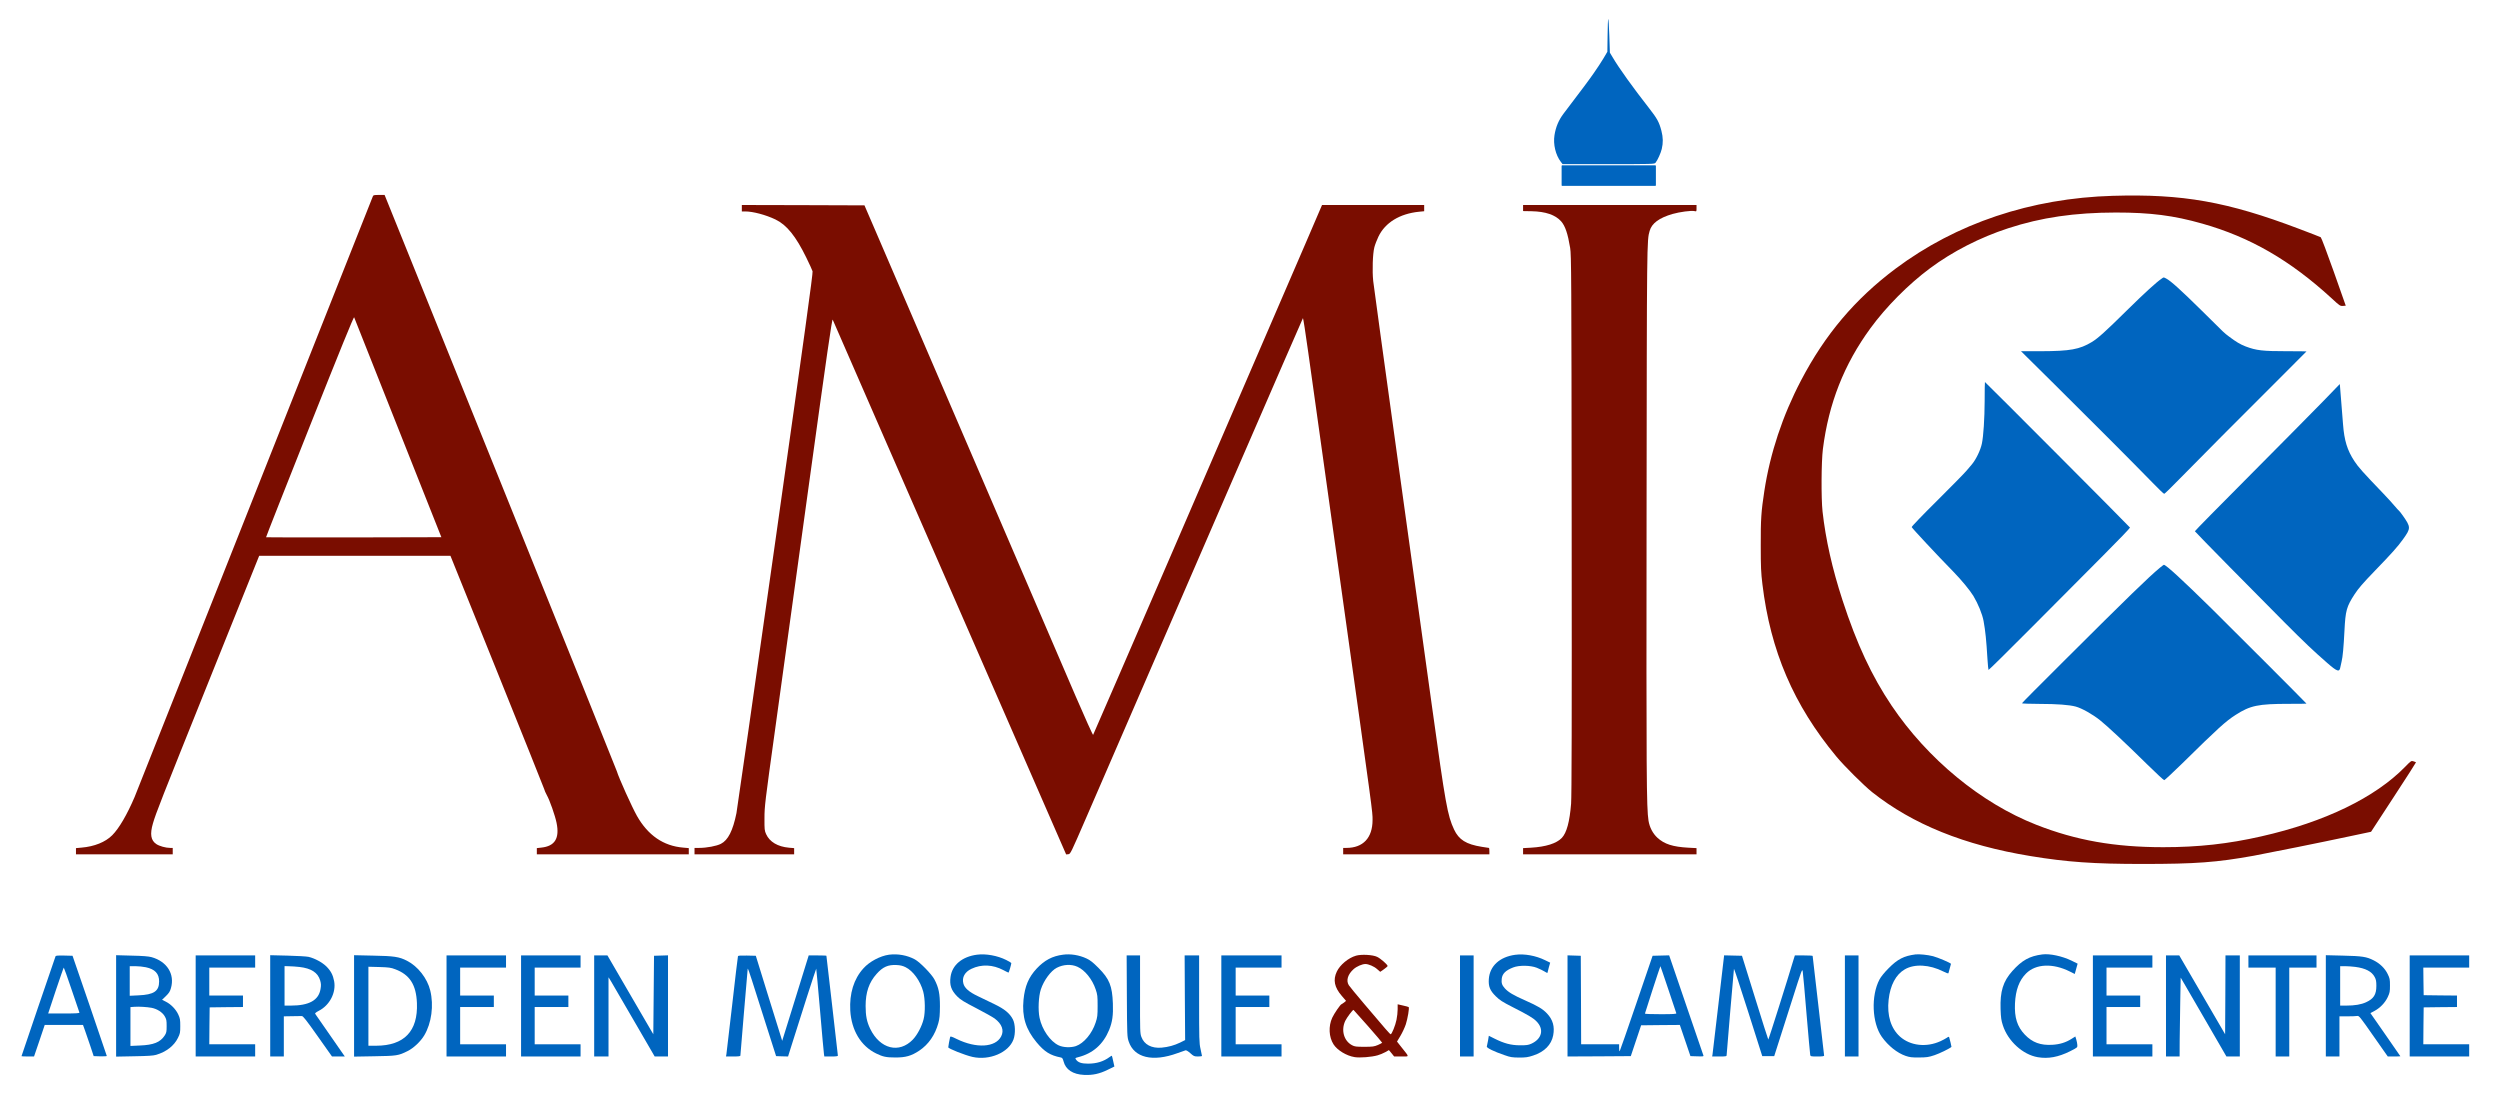 <?xml version="1.0" standalone="no"?>
<!DOCTYPE svg PUBLIC "-//W3C//DTD SVG 20010904//EN"
 "http://www.w3.org/TR/2001/REC-SVG-20010904/DTD/svg10.dtd">
<svg version="1.0" xmlns="http://www.w3.org/2000/svg"
 width="3488pt" height="1540pt" viewBox="0 0 3488 1540"
 preserveAspectRatio="xMidYMid meet">
<g transform="translate(0,1540) scale(0.1,-0.1)"
fill="#0065bf" stroke="none">
<path d="M32414 9803 c-127 -131 -583 -591 -1012 -1023 -430 -432 -781 -788
-779 -792 3 -10 899 -920 1252 -1273 280 -281 395 -390 594 -564 141 -123 172
-133 184 -58 3 18 11 52 17 77 16 65 28 196 40 430 14 282 29 336 142 510 53
81 115 153 281 325 234 242 317 334 394 441 111 155 111 168 -4 332 -24 34
-48 64 -53 67 -6 4 -33 34 -62 68 -28 34 -96 109 -152 167 -294 306 -353 373
-408 457 -99 151 -141 288 -158 513 -11 151 -29 374 -38 478 l-7 84 -231 -239z"/>
<path d="M22438 15134 c-4 -6 -8 -111 -9 -234 l-3 -222 -53 -90 c-29 -49 -90
-142 -135 -206 -71 -102 -143 -199 -423 -567 -69 -91 -109 -187 -127 -302 -20
-126 16 -276 88 -370 l25 -33 641 0 c598 0 642 1 655 18 30 38 74 135 88 194
20 86 19 160 -5 253 -31 120 -60 173 -173 317 -223 285 -421 561 -504 703
l-42 70 -8 240 c-4 132 -11 235 -15 229z"/>
<path d="M21790 12950 l0 -140 655 0 655 0 0 140 0 140 -655 0 -655 0 0 -140z"/>
<path d="M30160 11513 c-76 -52 -236 -198 -480 -438 -308 -304 -408 -394 -495
-447 -171 -103 -302 -127 -709 -128 l-279 0 469 -464 c483 -478 1108 -1105
1369 -1373 81 -84 153 -153 160 -153 6 0 98 89 204 198 272 278 875 884 1365
1372 229 228 416 416 416 417 0 2 -123 3 -272 3 -339 0 -428 10 -578 67 -73
28 -135 65 -230 137 -79 61 -33 17 -381 362 -288 284 -432 415 -496 448 -39
20 -33 20 -63 -1z"/>
<path d="M30134 7478 c-159 -132 -438 -403 -1341 -1303 -321 -319 -583 -583
-583 -587 0 -5 114 -8 253 -9 236 0 407 -13 497 -37 83 -22 234 -106 340 -191
101 -80 349 -312 663 -621 120 -118 225 -215 232 -215 7 0 119 104 248 230
508 500 610 592 749 681 204 131 314 154 741 154 136 0 247 1 247 3 0 5 -1048
1054 -1325 1327 -405 398 -635 610 -665 610 -3 0 -28 -19 -56 -42z"/>
<path d="M21790 12950 l0 -140 655 0 655 0 0 140 0 140 -655 0 -655 0 0 -140z"/>
<path d="M12403 2080 c-123 -17 -272 -96 -356 -190 -135 -148 -197 -351 -184
-590 17 -277 148 -494 361 -598 94 -46 141 -56 266 -56 145 -1 225 22 335 95
130 87 221 219 267 386 17 63 21 107 22 233 0 175 -17 262 -77 375 -39 74
-201 240 -272 279 -106 58 -239 82 -362 66z m231 -174 c105 -51 207 -193 247
-342 27 -102 30 -288 5 -384 -25 -101 -88 -219 -150 -284 -191 -199 -458 -132
-595 150 -47 97 -64 181 -64 319 0 190 47 329 154 448 85 96 159 129 276 123
52 -2 86 -10 127 -30z"/>
<path d="M13630 2080 c-206 -27 -346 -144 -368 -310 -16 -114 9 -187 94 -273
45 -45 91 -74 264 -163 116 -60 231 -125 257 -144 102 -76 135 -166 91 -250
-80 -155 -347 -170 -620 -36 -73 36 -88 40 -92 27 -6 -19 -26 -131 -26 -143 0
-18 232 -110 338 -134 237 -53 503 60 571 241 31 81 27 217 -8 284 -44 84
-116 143 -257 211 -71 34 -175 84 -232 112 -122 58 -185 113 -201 176 -23 84
20 162 112 205 141 67 299 60 446 -18 36 -19 68 -35 72 -35 5 0 39 116 39 134
0 3 -32 22 -71 42 -121 61 -286 91 -409 74z"/>
<path d="M14830 2080 c-147 -19 -257 -77 -365 -192 -113 -121 -166 -245 -185
-436 -23 -238 31 -412 182 -594 111 -133 191 -183 339 -212 20 -4 27 -14 38
-55 29 -114 130 -181 286 -188 119 -6 216 15 331 72 l92 45 -16 72 c-8 40 -17
75 -19 77 -2 3 -16 -5 -31 -16 -85 -63 -182 -93 -302 -93 -92 0 -140 17 -168
58 -13 20 -11 21 30 32 206 52 350 179 433 381 45 111 58 205 52 368 -9 246
-48 343 -201 497 -78 78 -116 108 -166 131 -102 48 -224 68 -330 53z m202
-168 c104 -46 208 -175 255 -316 25 -74 27 -94 27 -231 0 -136 -3 -158 -28
-233 -50 -153 -165 -289 -275 -327 -71 -24 -176 -20 -240 10 -118 55 -233 220
-267 385 -23 109 -14 300 18 396 42 127 139 258 221 301 92 48 203 54 289 15z"/>
<path d="M21142 2079 c-218 -29 -357 -156 -370 -339 -7 -104 16 -160 97 -240
56 -55 92 -78 231 -149 222 -113 288 -152 334 -198 112 -110 82 -246 -69 -315
-43 -19 -66 -22 -160 -22 -125 1 -220 26 -357 95 l-76 38 -11 -67 c-7 -37 -14
-74 -17 -83 -5 -19 99 -70 249 -121 81 -29 105 -32 202 -33 94 0 122 4 195 28
157 51 255 150 280 282 23 122 -4 218 -86 305 -59 63 -128 104 -304 182 -164
72 -236 115 -284 168 -41 46 -50 74 -44 134 8 71 54 117 159 158 83 33 240 31
330 -4 37 -15 85 -38 108 -52 22 -15 41 -23 41 -19 0 5 9 38 19 75 l19 67 -72
35 c-128 63 -288 92 -414 75z"/>
<path d="M26725 2084 c-162 -21 -250 -66 -375 -193 -60 -60 -107 -119 -127
-156 -121 -229 -105 -607 32 -801 90 -126 214 -225 333 -266 56 -19 87 -23
187 -22 107 1 131 4 215 32 72 24 215 94 237 116 2 2 -24 108 -32 134 -4 10
-12 8 -34 -8 -17 -11 -55 -32 -86 -46 -198 -91 -423 -65 -567 64 -126 113
-182 295 -158 513 22 203 101 352 225 424 135 80 346 68 538 -29 45 -23 69
-31 72 -23 8 25 35 125 35 129 0 12 -184 90 -250 107 -78 20 -194 31 -245 25z"/>
<path d="M28495 2084 c-179 -23 -285 -82 -419 -232 -129 -145 -172 -283 -164
-531 4 -122 10 -159 32 -227 71 -220 279 -409 487 -444 146 -25 286 1 449 82
105 53 105 53 103 88 -1 19 -8 54 -15 77 l-13 42 -54 -34 c-79 -50 -163 -76
-266 -82 -165 -10 -279 32 -384 141 -107 112 -147 238 -138 436 9 188 59 322
155 418 135 136 376 146 613 26 l66 -33 20 72 20 72 -87 43 c-131 63 -301 99
-405 86z"/>

<path d="M775 2058 c-16 -42 -475 -1390 -475 -1394 0 -2 39 -4 88 -4 l87 0 75
220 74 220 267 0 267 0 26 -72 c15 -40 48 -138 75 -218 l48 -145 91 -3 c51 -1
92 1 92 5 -1 4 -108 321 -239 703 l-239 695 -116 3 c-88 2 -118 -1 -121 -10z
m224 -465 c58 -170 106 -314 109 -320 3 -10 -44 -13 -216 -13 l-220 0 106 320
c59 176 109 320 112 320 3 0 52 -138 109 -307z"/>
<path d="M1620 1365 l0 -707 253 5 c188 3 266 8 306 20 141 42 249 125 303
235 31 62 33 74 33 167 0 89 -3 107 -28 161 -34 73 -102 143 -174 179 l-52 26
54 52 c43 42 57 64 70 111 56 195 -55 372 -271 432 -42 11 -120 18 -276 21
l-218 6 0 -708z m415 540 c127 -27 185 -89 185 -198 0 -136 -73 -185 -287
-194 l-123 -6 0 207 0 206 78 0 c42 0 109 -7 147 -15z m80 -566 c77 -15 149
-61 182 -116 25 -43 28 -57 28 -138 0 -81 -3 -94 -27 -132 -62 -95 -155 -133
-350 -140 l-128 -6 0 271 0 271 53 4 c66 5 177 -2 242 -14z"/>
<path d="M2730 1365 l0 -705 415 0 415 0 0 85 0 85 -320 0 -320 0 2 258 3 257
233 3 232 2 0 80 0 80 -235 0 -235 0 0 195 0 195 320 0 320 0 0 85 0 85 -415
0 -415 0 0 -705z"/>
<path d="M3770 1366 l0 -706 95 0 95 0 0 280 0 280 115 2 c63 1 125 2 136 2
17 1 63 -57 221 -281 l200 -283 90 0 89 0 -19 27 c-159 228 -390 561 -395 569
-4 7 14 22 49 40 153 77 246 255 216 415 -16 85 -46 143 -108 205 -58 57 -163
114 -249 134 -27 6 -159 14 -292 17 l-243 6 0 -707z m408 543 c165 -19 257
-79 289 -188 13 -46 14 -67 5 -120 -26 -157 -160 -231 -414 -231 l-88 0 0 275
0 276 63 -2 c34 0 99 -5 145 -10z"/>
<path d="M4940 1365 l0 -707 283 5 c311 5 335 8 463 72 84 41 182 134 233 219
102 171 135 418 84 626 -41 170 -174 340 -326 416 -107 55 -180 66 -469 71
l-268 6 0 -708z m574 512 c202 -75 293 -216 303 -472 16 -392 -178 -594 -569
-595 l-108 0 0 551 0 551 153 -4 c132 -4 161 -8 221 -31z"/>
<path d="M6230 1365 l0 -705 415 0 415 0 0 85 0 85 -320 0 -320 0 0 260 0 260
235 0 235 0 0 80 0 80 -235 0 -235 0 0 195 0 195 320 0 320 0 0 85 0 85 -415
0 -415 0 0 -705z"/>
<path d="M7270 1365 l0 -705 415 0 415 0 0 85 0 85 -320 0 -320 0 0 260 0 260
235 0 235 0 0 80 0 80 -235 0 -235 0 0 195 0 195 320 0 320 0 0 85 0 85 -415
0 -415 0 0 -705z"/>
<path d="M8290 1365 l0 -705 100 0 100 0 0 553 0 552 33 -53 c17 -29 162 -278
321 -552 l290 -500 93 0 93 0 0 705 0 706 -97 -3 -98 -3 -5 -548 -5 -547 -51
87 c-28 49 -172 296 -320 550 l-269 463 -92 0 -93 0 0 -705z"/>
<path d="M10296 2058 c-3 -7 -39 -310 -80 -673 -42 -363 -78 -675 -81 -692
l-6 -33 101 0 c79 0 100 3 100 14 0 17 99 1182 102 1210 2 10 27 -60 57 -155
30 -96 119 -374 197 -619 l142 -445 83 -3 84 -2 43 137 c117 376 347 1091 350
1088 2 -1 25 -263 53 -581 27 -319 52 -594 55 -611 l5 -33 94 0 c71 0 95 3 95
13 0 7 -36 322 -80 700 -44 378 -80 689 -80 692 0 3 -56 5 -123 5 l-124 0 -58
-187 c-32 -104 -115 -372 -185 -597 l-127 -408 -27 88 c-15 49 -98 316 -185
594 l-156 505 -123 3 c-93 2 -123 0 -126 -10z"/>
<path d="M15722 1503 c3 -557 4 -569 26 -635 76 -226 334 -288 679 -162 54 19
105 38 114 40 9 3 36 -13 66 -40 48 -43 55 -46 107 -46 31 0 56 3 56 8 0 4 -9
47 -20 96 -19 84 -20 129 -20 698 l0 608 -101 0 -101 0 3 -591 4 -590 -70 -35
c-83 -40 -164 -62 -260 -71 -139 -11 -241 43 -280 149 -19 50 -20 79 -19 596
l0 542 -93 0 -94 0 3 -567z"/>
<path d="M17040 1365 l0 -705 420 0 420 0 0 85 0 85 -320 0 -320 0 0 260 0
260 235 0 235 0 0 80 0 80 -235 0 -235 0 0 195 0 195 320 0 320 0 0 85 0 85
-420 0 -420 0 0 -705z"/>
<path d="M20370 1365 l0 -705 95 0 95 0 0 705 0 705 -95 0 -95 0 0 -705z"/>
<path d="M21870 1365 l0 -705 442 2 441 3 72 215 72 215 270 3 270 2 74 -217
74 -218 94 -3 c86 -3 93 -1 86 15 -3 10 -103 302 -222 648 -118 347 -224 656
-235 688 l-20 58 -115 -3 -116 -3 -226 -662 c-124 -364 -229 -665 -233 -669
-5 -4 -8 16 -8 44 l0 52 -265 0 -265 0 -2 618 -3 617 -92 3 -93 3 0 -706z
m1406 233 c59 -178 109 -329 112 -335 3 -10 -44 -13 -217 -13 -122 0 -221 3
-221 8 0 9 213 662 216 662 1 0 51 -145 110 -322z"/>
<path d="M23976 1393 c-43 -373 -80 -690 -83 -705 l-5 -28 101 0 c92 0 101 2
101 19 0 20 98 1176 102 1203 2 9 91 -261 199 -600 l196 -617 84 0 83 0 51
160 c28 88 116 364 196 614 141 443 144 452 151 405 5 -27 28 -294 53 -594 26
-300 48 -555 51 -567 4 -22 9 -23 99 -23 69 0 95 3 95 13 0 6 -36 320 -80 697
-44 377 -80 688 -80 693 0 4 -56 7 -124 7 l-124 0 -15 -47 c-82 -278 -352
-1132 -356 -1127 -3 3 -87 267 -186 587 l-181 582 -125 3 -124 3 -79 -678z"/>
<path d="M25740 1365 l0 -705 95 0 95 0 0 705 0 705 -95 0 -95 0 0 -705z"/>
<path d="M29200 1365 l0 -705 415 0 415 0 0 85 0 85 -320 0 -320 0 0 260 0
260 235 0 235 0 0 80 0 80 -235 0 -235 0 0 195 0 195 320 0 320 0 0 85 0 85
-415 0 -415 0 0 -705z"/>
<path d="M30220 1365 l0 -705 95 0 95 0 1 223 c1 122 5 369 8 550 l6 327 51
-87 c28 -49 171 -296 319 -550 l268 -463 93 0 94 0 0 705 0 705 -100 0 -100 0
-2 -550 -3 -550 -320 550 -320 550 -92 0 -93 0 0 -705z"/>
<path d="M31370 1985 l0 -85 190 0 190 0 0 -620 0 -620 95 0 95 0 0 620 0 620
190 0 190 0 0 85 0 85 -475 0 -475 0 0 -85z"/>
<path d="M32450 1366 l0 -706 95 0 95 0 0 280 0 280 109 0 c60 0 121 2 137 5
28 5 36 -5 228 -280 l200 -285 88 0 c48 0 88 1 88 3 0 1 -94 137 -209 302
l-209 300 56 30 c80 43 147 113 185 192 29 62 32 77 32 163 0 88 -3 101 -33
162 -38 78 -107 145 -194 189 -100 51 -161 60 -425 66 l-243 6 0 -707z m410
544 c144 -19 231 -64 272 -142 18 -34 23 -59 23 -123 0 -121 -37 -180 -145
-229 -68 -31 -157 -46 -272 -46 l-88 0 0 275 0 275 68 0 c37 0 101 -5 142 -10z"/>
<path d="M33620 1365 l0 -705 415 0 415 0 0 85 0 85 -320 0 -320 0 2 258 3
257 233 3 232 2 0 80 0 80 -232 2 -233 3 -3 193 -2 192 320 0 320 0 0 85 0 85
-415 0 -415 0 0 -705z"/>
<path d="M27690 9808 c-1 -248 -17 -495 -39 -598 -19 -91 -82 -221 -140 -290
-12 -14 -45 -53 -74 -87 -28 -34 -213 -222 -410 -418 -197 -195 -357 -361
-355 -369 3 -14 353 -389 580 -621 114 -117 232 -260 281 -340 66 -110 125
-255 142 -350 26 -144 38 -263 54 -528 5 -82 12 -151 15 -154 3 -3 281 271
618 610 337 339 781 785 986 991 206 206 372 380 370 385 -3 10 -2018 2031
-2024 2031 -2 0 -4 -118 -4 -262z"/>
</g>
<g transform="translate(0,1540) scale(0.1,-0.1)"
fill="#7a0d00" stroke="none">
<path d="M5201 12658 c-5 -13 -221 -558 -481 -1213 -259 -654 -996 -2513
-1637 -4130 -641 -1617 -1183 -2983 -1205 -3035 -105 -246 -217 -438 -312
-533 -95 -96 -250 -158 -429 -173 l-77 -7 0 -43 0 -44 675 0 675 0 0 45 0 45
-37 0 c-60 0 -150 25 -191 53 -78 51 -92 139 -48 289 44 149 96 283 799 2033
l683 1700 1334 0 1335 0 647 -1605 c356 -883 652 -1623 659 -1645 6 -22 23
-62 39 -90 40 -71 115 -285 135 -384 45 -218 -23 -327 -213 -347 l-62 -7 0
-43 0 -44 1060 0 1060 0 0 44 0 43 -78 7 c-276 23 -491 171 -645 442 -70 124
-254 532 -281 624 -8 27 -740 1847 -1627 4045 l-1613 3995 -78 0 c-72 0 -79
-2 -87 -22z m352 -3228 l605 -1525 -1220 -3 c-672 -1 -1223 0 -1226 2 -2 3
272 698 609 1546 422 1062 615 1536 620 1523 4 -10 279 -704 612 -1543z"/>
<path d="M10350 12495 l0 -45 48 0 c107 0 285 -47 421 -112 157 -75 285 -234
431 -533 43 -88 82 -173 87 -190 7 -23 -111 -879 -518 -3755 -290 -2049 -535
-3761 -544 -3805 -50 -246 -117 -377 -217 -428 -60 -31 -198 -57 -305 -57
l-63 0 0 -45 0 -45 695 0 695 0 0 44 0 43 -72 6 c-157 14 -270 81 -319 189
-22 49 -24 64 -23 223 0 162 7 220 148 1235 81 586 292 2118 470 3405 256
1856 325 2335 334 2315 6 -14 332 -761 724 -1660 393 -899 1124 -2572 1624
-3718 l909 -2083 30 3 c30 3 33 10 249 508 1391 3213 3019 6966 3025 6972 3 4
37 -212 74 -480 37 -268 247 -1769 467 -3337 441 -3148 430 -3065 430 -3185 0
-250 -132 -390 -365 -390 l-45 0 0 -45 0 -45 1020 0 1020 0 0 45 c0 25 -3 45
-7 45 -5 0 -48 7 -98 15 -220 35 -321 99 -388 242 -92 198 -117 337 -311 1738
-91 655 -309 2227 -485 3495 -176 1268 -325 2356 -332 2419 -15 143 -7 383 16
471 9 36 35 103 57 149 93 195 297 320 567 347 l71 7 0 43 0 44 -712 0 -713 0
-231 -538 c-945 -2194 -2957 -6849 -2963 -6855 -4 -4 -115 241 -246 545 -130
304 -780 1813 -1442 3353 -663 1540 -1272 2955 -1353 3145 l-149 345 -855 3
-856 2 0 -45z"/>
<path d="M21250 12497 l0 -42 118 -2 c196 -4 333 -51 413 -141 57 -65 93 -171
126 -372 16 -98 18 -360 21 -3855 3 -2774 0 -3788 -8 -3898 -20 -252 -62 -406
-129 -477 -74 -78 -223 -125 -432 -137 l-109 -6 0 -44 0 -43 1210 0 1210 0 0
43 0 44 -113 6 c-217 12 -334 49 -432 138 -65 60 -110 146 -125 239 -28 183
-31 607 -27 4270 4 3839 4 3824 43 3959 30 106 134 182 320 236 98 28 260 50
305 40 29 -7 29 -6 29 39 l0 46 -1210 0 -1210 0 0 -43z"/>
<path d="M29480 12668 c-1145 -33 -2186 -383 -3034 -1017 -564 -423 -983 -918
-1319 -1561 -257 -491 -430 -1013 -511 -1541 -44 -288 -51 -394 -50 -764 0
-296 4 -378 23 -534 112 -932 436 -1688 1032 -2406 111 -134 382 -403 499
-497 566 -449 1288 -741 2210 -892 509 -84 884 -110 1565 -110 740 0 1034 22
1550 115 211 39 941 186 1338 271 l298 63 315 483 c174 266 314 485 312 486
-1 2 -17 8 -35 14 -31 10 -33 9 -115 -75 -419 -430 -1123 -772 -2008 -972
-460 -105 -880 -151 -1367 -151 -681 0 -1218 95 -1773 313 -770 302 -1516 917
-2018 1662 -278 414 -486 859 -685 1470 -144 442 -235 847 -279 1240 -20 183
-17 694 5 870 81 638 295 1181 663 1685 219 300 530 613 830 836 315 235 701
432 1091 559 465 152 928 219 1503 220 484 0 806 -41 1207 -155 668 -189 1226
-512 1803 -1041 114 -106 121 -110 159 -107 l39 3 -167 474 c-92 260 -174 477
-182 481 -8 5 -145 58 -304 118 -1000 379 -1622 489 -2595 460z"/>


<path d="M18918 2066 c-105 -30 -223 -128 -267 -222 -55 -116 -33 -220 69
-338 l60 -70 -27 -23 c-16 -12 -31 -22 -35 -23 -14 0 -103 -129 -131 -190 -54
-118 -47 -268 18 -370 52 -82 181 -161 295 -179 73 -12 236 1 320 25 30 8 78
28 107 44 l51 29 37 -44 36 -45 101 0 c116 0 115 -15 6 123 l-67 85 48 80 c26
43 60 116 75 161 26 81 51 229 40 240 -3 3 -39 13 -80 22 l-74 17 0 -70 c0
-38 -7 -104 -16 -146 -15 -78 -66 -202 -81 -202 -10 0 -69 68 -367 420 -110
129 -208 249 -218 265 -40 65 -13 152 68 224 43 38 120 71 164 71 43 0 121
-33 162 -70 l45 -39 52 36 c28 20 51 40 51 45 0 19 -99 106 -147 128 -59 29
-219 38 -295 16z m168 -982 c109 -124 198 -229 198 -232 -1 -4 -28 -18 -60
-32 -53 -22 -73 -25 -189 -25 -115 0 -135 3 -171 22 -115 61 -156 210 -95 340
23 47 102 153 115 153 1 0 92 -102 202 -226z"/>


</g>
</svg>
